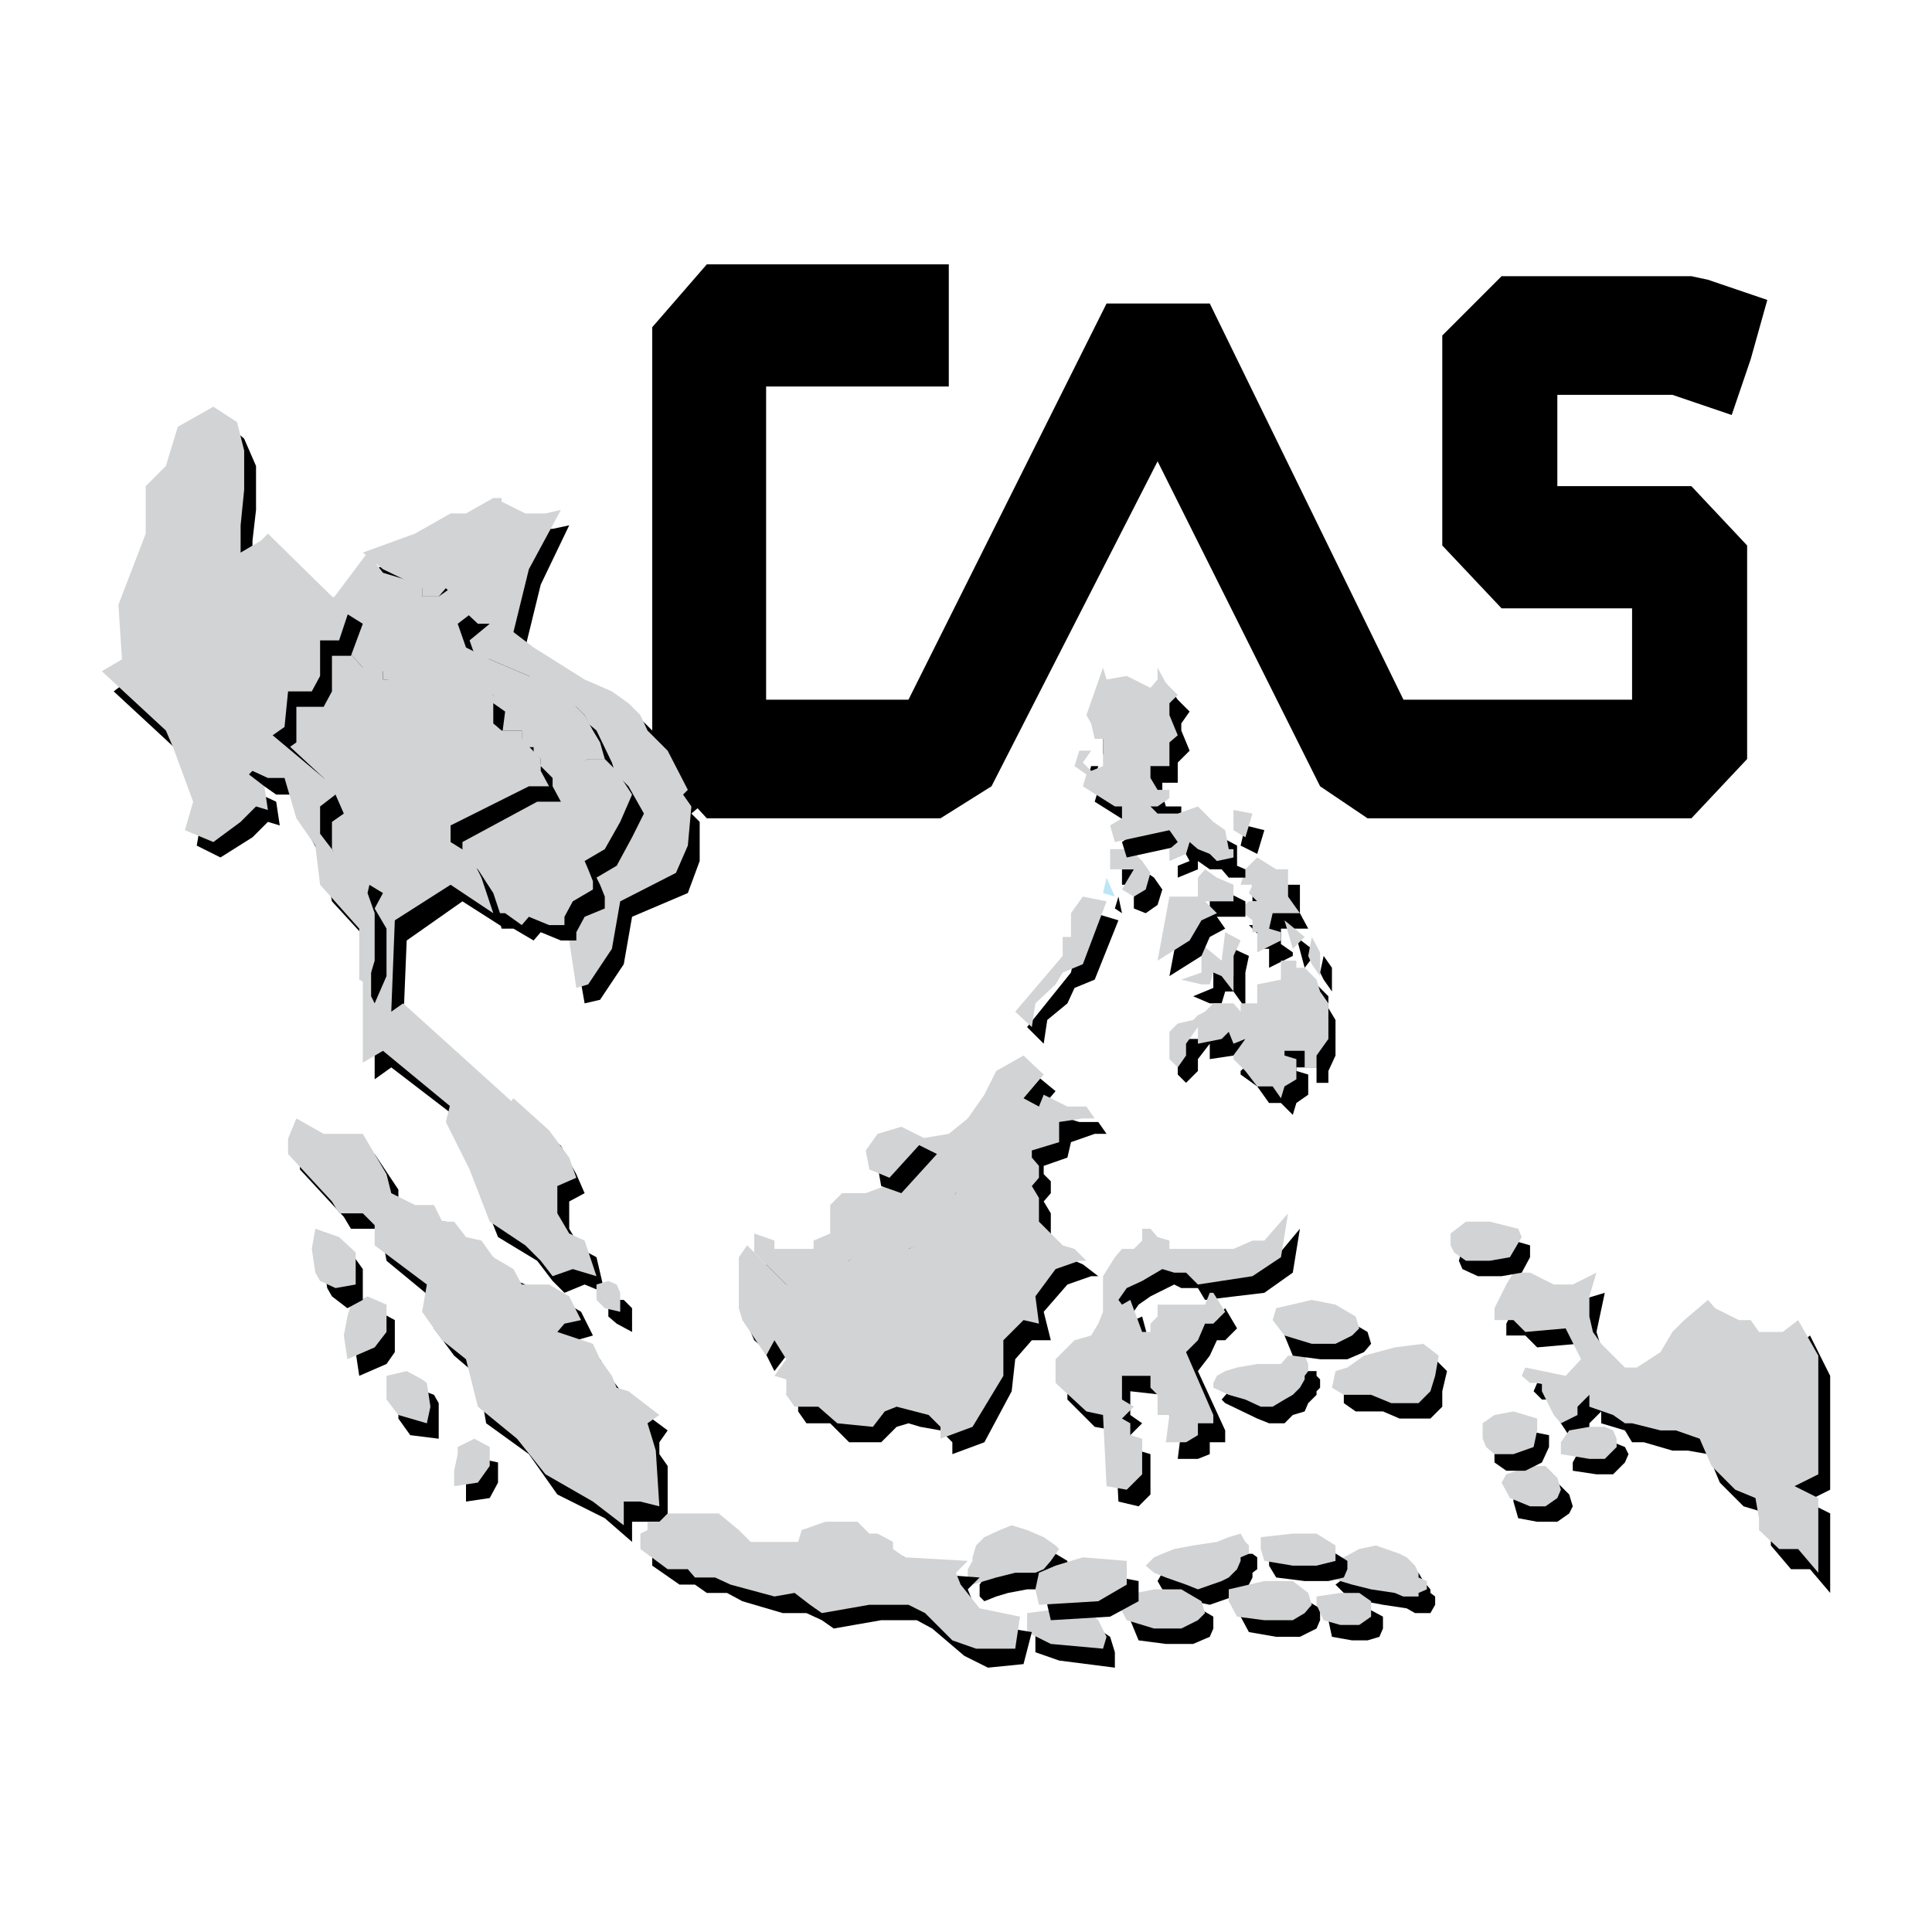 <?xml version="1.0" encoding="utf-8"?>
<!-- Generator: Adobe Illustrator 13.0.0, SVG Export Plug-In . SVG Version: 6.00 Build 14948)  -->
<!DOCTYPE svg PUBLIC "-//W3C//DTD SVG 1.0//EN" "http://www.w3.org/TR/2001/REC-SVG-20010904/DTD/svg10.dtd">
<svg version="1.0" id="Layer_1" xmlns="http://www.w3.org/2000/svg" xmlns:xlink="http://www.w3.org/1999/xlink" x="0px" y="0px"
	 width="192.756px" height="192.756px" viewBox="0 0 192.756 192.756" enable-background="new 0 0 192.756 192.756"
	 xml:space="preserve">
<g>
	<polygon fill-rule="evenodd" clip-rule="evenodd" fill="#FFFFFF" points="0,0 192.756,0 192.756,192.756 0,192.756 0,0 	"/>
	<polygon fill-rule="evenodd" clip-rule="evenodd" points="170.406,27.912 168.75,27.557 149.813,27.557 143.896,33.475 
		143.896,54.422 149.813,60.695 162.832,60.695 162.832,69.808 140.024,69.808 120.699,30.279 110.402,30.279 90.638,69.808 
		76.436,69.808 76.436,38.563 94.662,38.563 94.662,26.374 70.519,26.374 65.074,32.646 65.074,75.726 70.519,81.643 93.833,81.643 
		98.922,78.448 115.494,46.025 131.706,78.448 136.439,81.643 168.75,81.643 174.312,75.726 174.312,54.422 168.75,48.505 
		155.376,48.505 155.376,39.392 166.855,39.392 172.773,41.404 174.667,35.841 176.324,29.924 170.406,27.912 	"/>
	<polygon fill-rule="evenodd" clip-rule="evenodd" points="111.586,89.454 111.941,91.111 111.231,90.638 111.586,89.454 	"/>
	<polygon fill-rule="evenodd" clip-rule="evenodd" fill="#BDE6F5" points="110.402,87.561 111.231,89.454 110.048,89.099 
		110.402,87.561 	"/>
	<polygon fill-rule="evenodd" clip-rule="evenodd" points="123.066,94.662 124.604,95.372 124.25,97.029 124.25,100.58 
		123.066,98.922 122.237,98.922 121.883,100.105 120.699,100.105 119.042,99.396 121.054,98.566 121.054,95.845 123.066,97.385 
		123.066,94.662 	"/>
	<polygon fill-rule="evenodd" clip-rule="evenodd" fill="#D1D3D4" points="122.237,93.005 123.776,93.833 123.066,95.372 
		123.066,98.922 121.883,97.385 121.054,97.029 120.699,98.213 119.871,98.213 117.858,97.738 119.871,97.029 119.871,94.188 
		121.883,95.845 122.237,93.005 	"/>
	<polygon fill-rule="evenodd" clip-rule="evenodd" points="109.219,91.111 111.586,91.821 109.219,97.738 107.207,98.566 
		106.497,100.105 104.485,101.764 104.13,104.131 102.473,102.473 106.852,97.029 107.207,95.372 107.681,95.372 108.035,92.65 
		109.219,91.111 	"/>
	<polygon fill-rule="evenodd" clip-rule="evenodd" fill="#D1D3D4" points="108.035,89.454 110.402,89.928 108.035,96.2 
		106.023,97.029 105.313,98.213 103.302,100.105 102.946,102.473 101.289,100.934 106.023,95.372 106.023,93.479 106.852,93.479 
		106.852,91.111 108.035,89.454 	"/>
	<polygon fill-rule="evenodd" clip-rule="evenodd" points="113.953,86.732 111.941,86.732 111.941,88.271 114.308,88.271 
		113.125,89.454 113.125,90.638 114.308,91.111 115.491,90.283 115.965,88.744 115.137,87.561 113.953,86.732 	"/>
	<polygon fill-rule="evenodd" clip-rule="evenodd" fill="#D1D3D4" points="112.77,84.72 110.758,84.72 110.758,86.732 
		113.125,86.732 112.415,87.916 111.941,88.744 113.125,89.454 114.308,88.744 114.781,87.087 113.953,85.904 112.77,84.72 	"/>
	<polygon fill-rule="evenodd" clip-rule="evenodd" points="124.25,82.354 126.144,82.827 125.434,85.194 123.776,84.365 
		124.25,82.354 	"/>
	<polygon fill-rule="evenodd" clip-rule="evenodd" fill="#D1D3D4" points="123.066,80.814 124.959,81.169 124.25,83.537 
		123.066,82.827 123.066,80.814 	"/>
	<polygon fill-rule="evenodd" clip-rule="evenodd" points="126.144,87.087 128.155,88.271 129.693,88.271 129.693,91.111 
		130.522,92.65 127.8,92.65 127.8,94.188 128.983,95.017 128.983,95.372 126.616,96.555 126.616,94.662 126.144,94.662 
		125.788,93.479 124.604,92.295 124.959,92.295 125.788,91.466 126.616,91.466 125.788,91.111 125.788,89.928 124.959,89.928 
		124.959,88.271 126.144,87.087 	"/>
	<polygon fill-rule="evenodd" clip-rule="evenodd" fill="#D1D3D4" points="125.434,85.549 127.327,86.732 128.511,86.732 
		128.511,89.454 129.693,91.111 126.972,91.111 126.616,92.65 127.8,93.005 127.8,93.833 125.434,95.017 125.434,93.005 
		124.959,93.005 124.959,91.821 123.421,90.638 123.776,90.638 124.604,89.928 125.434,89.928 124.604,89.099 124.959,88.271 
		123.776,88.271 124.25,86.732 125.434,85.549 	"/>
	<polygon fill-rule="evenodd" clip-rule="evenodd" points="121.409,88.271 122.593,89.099 124.25,89.928 124.25,91.466 
		121.409,91.466 122.237,92.65 120.699,93.479 119.871,95.372 116.675,97.385 117.858,91.111 120.699,91.111 120.699,89.099 
		121.409,88.271 	"/>
	<polygon fill-rule="evenodd" clip-rule="evenodd" fill="#D1D3D4" points="120.226,86.732 121.409,87.561 123.066,88.271 
		123.066,89.928 120.226,89.928 121.409,91.111 119.871,91.821 118.688,93.833 115.491,95.845 116.675,89.454 119.516,89.454 
		119.516,87.561 120.226,86.732 	"/>
	<polygon fill-rule="evenodd" clip-rule="evenodd" points="111.586,69.335 113.125,68.979 115.491,70.164 116.32,69.335 
		116.32,68.151 117.504,69.808 118.688,70.992 117.858,72.175 117.858,72.885 118.688,74.897 117.504,76.081 117.504,78.093 
		115.965,78.093 115.965,79.276 116.32,80.459 117.858,80.459 117.858,81.169 116.675,81.999 115.965,81.999 116.675,82.827 
		118.688,83.182 120.699,81.999 121.883,83.537 123.421,84.365 123.421,86.377 124.25,86.732 124.25,87.561 122.593,87.561 
		121.883,86.732 120.699,86.732 119.516,85.904 119.516,86.732 117.504,87.561 117.504,86.377 118.688,85.904 117.858,84.365 
		112.415,85.549 111.941,84.01 113.125,83.182 113.125,81.999 112.415,81.999 109.219,79.986 109.574,78.802 108.391,78.093 
		108.864,76.436 109.574,76.436 109.219,77.619 110.048,78.448 111.231,78.093 111.231,75.726 110.048,75.252 110.048,73.713 
		109.574,72.885 111.231,68.151 111.586,69.335 	"/>
	<polygon fill-rule="evenodd" clip-rule="evenodd" fill="#D1D3D4" points="110.402,67.796 112.415,67.441 114.781,68.625 
		115.491,67.796 115.491,66.613 116.32,68.151 117.504,69.335 116.675,70.164 116.675,71.347 117.504,73.358 116.675,74.068 
		116.675,76.436 114.781,76.436 114.781,77.619 115.491,78.802 116.675,78.802 116.675,79.631 115.491,80.459 114.781,80.459 
		115.491,81.169 117.504,81.169 119.516,80.459 121.054,81.999 122.237,82.827 122.593,84.72 123.066,84.72 123.066,85.549 
		121.409,85.904 120.699,85.194 119.516,84.72 118.688,84.01 118.332,85.194 116.675,85.904 116.675,84.72 117.504,84.01 
		116.675,82.827 111.231,84.01 110.758,82.354 111.941,81.643 111.941,80.459 111.231,80.459 108.035,78.448 108.391,77.264 
		107.207,76.436 107.681,74.897 108.864,74.897 108.035,76.081 108.864,76.909 110.048,76.436 110.048,73.713 109.219,73.713 
		108.864,72.175 108.391,71.347 110.048,66.613 110.402,67.796 	"/>
	<polygon fill-rule="evenodd" clip-rule="evenodd" points="129.339,93.479 131.351,95.017 130.167,96.555 129.339,93.479 	"/>
	<polygon fill-rule="evenodd" clip-rule="evenodd" fill="#D1D3D4" points="128.155,91.821 130.167,93.479 128.983,94.662 
		128.155,91.821 	"/>
	<polygon fill-rule="evenodd" clip-rule="evenodd" points="132.061,95.372 132.889,96.555 132.889,98.922 132.061,97.738 
		131.706,97.029 132.061,95.372 	"/>
	<polygon fill-rule="evenodd" clip-rule="evenodd" fill="#D1D3D4" points="130.877,93.479 131.706,95.017 131.706,97.385 
		130.877,96.2 130.522,95.372 130.877,93.479 	"/>
	<polygon fill-rule="evenodd" clip-rule="evenodd" points="128.983,97.385 130.522,97.385 130.522,98.213 131.351,98.213 
		132.534,99.396 132.534,100.58 133.244,101.764 133.244,105.312 132.534,106.852 132.534,108.035 131.351,108.035 131.351,106.496 
		129.339,106.496 129.339,106.852 130.522,107.207 130.522,109.219 129.339,110.047 128.983,111.23 127.8,110.047 126.616,110.047 
		125.434,108.391 123.776,107.207 123.776,106.852 125.434,105.312 123.776,105.668 123.421,104.84 123.066,105.312 
		120.699,105.668 120.699,104.131 119.516,105.668 119.516,106.852 118.332,108.035 117.504,107.207 117.504,104.484 
		118.688,103.656 119.871,103.656 121.054,102.473 122.237,101.764 123.776,101.764 124.604,102.473 124.959,101.764 
		126.616,102.117 126.616,100.105 128.983,99.396 128.983,97.385 	"/>
	<polygon fill-rule="evenodd" clip-rule="evenodd" fill="#D1D3D4" points="127.8,95.845 129.339,95.845 129.339,96.555 
		130.167,96.555 131.351,97.738 131.706,98.922 132.534,100.105 132.534,103.656 131.351,105.312 131.351,106.496 130.167,106.496 
		130.167,104.84 128.155,104.84 128.155,105.312 129.339,105.668 129.339,107.68 128.155,108.391 127.8,109.574 126.972,108.391 
		125.434,108.391 124.25,106.852 123.066,105.668 123.066,105.312 124.25,103.656 123.066,104.131 122.593,102.947 121.883,103.656 
		119.516,104.131 119.516,102.473 118.332,104.131 118.332,105.312 117.504,106.496 116.675,105.668 116.675,102.947 
		117.504,102.117 119.042,101.764 119.516,101.289 120.226,100.934 121.054,100.105 123.066,100.105 123.776,100.934 
		123.776,100.105 125.434,100.105 125.434,98.213 127.8,97.738 127.8,95.845 	"/>
	<polygon fill-rule="evenodd" clip-rule="evenodd" points="56.79,52.411 55.133,52.766 53.239,52.766 51.227,52.056 51.227,51.227 
		50.044,51.227 47.677,52.766 45.665,52.766 42.114,54.778 37.38,56.79 39.392,58.328 43.298,60.34 43.298,61.05 44.955,61.523 
		45.665,60.34 47.677,62.234 48.032,62.234 46.493,63.891 47.677,66.613 50.044,67.441 53.595,68.979 55.961,71.347 58.683,72.175 
		59.512,72.885 61.05,76.081 61.524,77.264 62.708,78.802 63.417,80.459 64.246,81.169 63.062,83.537 61.524,86.377 59.512,87.561 
		59.867,88.744 60.34,89.099 60.34,90.638 58.328,91.466 57.5,93.479 57.5,94.188 58.683,93.833 57.5,95.372 58.328,100.105 
		59.867,99.75 62.234,96.2 63.062,91.466 68.625,89.099 69.808,85.904 69.808,81.999 68.98,81.169 69.808,80.459 67.441,76.436 
		65.429,74.542 65.074,72.885 63.891,71.702 62.234,70.992 59.512,69.335 56.316,67.796 53.949,66.257 52.411,64.601 53.949,58.328 
		56.79,52.411 	"/>
	<polygon fill-rule="evenodd" clip-rule="evenodd" fill="#D1D3D4" points="55.961,50.872 54.423,51.227 52.411,51.227 
		50.044,50.043 50.044,49.688 49.215,49.688 46.493,51.227 44.955,51.227 41.404,53.239 36.197,55.133 38.209,56.79 42.114,58.683 
		42.114,59.512 43.771,59.512 44.481,58.683 46.493,60.695 47.322,60.695 45.665,62.234 46.493,65.074 48.86,65.784 52.766,67.441 
		54.778,69.808 57.5,70.518 58.328,71.347 59.867,74.542 60.34,75.726 62.708,78.802 63.062,79.631 61.879,81.999 60.34,84.72 
		58.328,85.904 58.683,87.087 59.157,87.561 59.157,88.744 57.5,89.928 56.79,91.466 56.79,92.65 57.5,92.295 56.79,93.833 
		57.5,98.566 58.683,98.213 61.05,94.662 61.879,89.928 67.441,87.087 68.625,84.365 68.98,80.459 68.151,79.276 68.625,78.802 
		66.613,74.897 64.601,72.885 63.891,71.347 62.708,70.164 61.05,68.979 58.328,67.796 55.133,65.784 53.239,64.601 51.227,63.062 
		52.766,56.79 55.961,50.872 	"/>
	<polygon fill-rule="evenodd" clip-rule="evenodd" points="37.854,56.79 39.392,58.683 43.298,60.34 43.298,61.05 44.955,61.05 
		45.665,60.34 47.677,62.234 48.86,62.234 46.849,63.891 47.677,66.257 50.044,67.441 53.949,68.979 55.961,70.992 58.683,72.175 
		59.512,72.885 61.05,76.081 61.524,77.619 59.867,77.619 57.5,78.448 57.5,79.986 55.961,79.986 55.133,78.448 55.133,77.264 
		53.239,75.726 53.239,74.542 51.227,74.542 50.044,73.713 50.044,70.992 49.215,70.164 39.392,69.335 39.392,68.625 37.38,68.151 
		35.013,65.429 35.841,62.234 34.303,61.523 37.854,56.79 	"/>
	<polygon fill-rule="evenodd" clip-rule="evenodd" fill="#D1D3D4" points="36.67,55.133 38.209,57.145 42.114,58.328 42.114,59.512 
		43.771,59.512 44.955,58.683 46.493,60.34 47.677,60.695 45.665,62.234 46.493,64.601 48.86,65.784 52.766,67.441 55.133,69.335 
		57.5,70.518 58.328,71.347 59.157,72.885 59.867,74.068 60.34,75.726 58.683,75.726 56.79,76.909 56.79,78.448 54.778,78.448 
		53.949,76.909 53.949,75.726 52.056,74.068 52.056,72.885 50.044,72.885 48.86,72.175 49.215,69.335 48.032,68.625 38.209,67.796 
		38.209,66.968 36.197,66.613 33.83,63.891 34.658,60.34 33.12,59.867 36.67,55.133 	"/>
	<polygon fill-rule="evenodd" clip-rule="evenodd" points="61.524,77.264 59.867,77.264 57.5,78.448 57.5,79.631 53.595,79.631 
		45.665,84.01 45.665,85.549 47.677,86.732 49.215,89.099 50.044,92.65 51.227,92.65 53.239,93.833 53.949,93.005 55.961,93.833 
		57.5,93.833 57.5,93.005 58.328,91.466 60.34,90.638 60.34,89.454 59.867,88.271 59.512,87.561 61.524,86.377 63.062,83.537 
		64.246,81.169 62.708,78.448 61.524,77.264 	"/>
	<polygon fill-rule="evenodd" clip-rule="evenodd" fill="#D1D3D4" points="60.34,75.726 58.683,75.726 56.316,76.909 56.316,78.093 
		52.411,78.093 44.955,81.999 44.955,84.01 46.493,85.194 48.032,87.561 49.215,91.111 50.398,91.111 52.056,92.295 52.766,91.466 
		54.778,92.295 56.316,92.295 56.316,91.466 57.145,89.928 59.157,88.744 59.157,87.916 58.683,86.732 58.328,85.904 60.34,84.72 
		61.879,81.999 63.062,79.276 61.524,76.909 60.34,75.726 	"/>
	<polygon fill-rule="evenodd" clip-rule="evenodd" points="35.013,65.429 37.38,68.151 39.037,68.151 39.392,69.335 49.215,70.164 
		50.398,70.992 50.044,73.713 51.227,74.542 53.239,74.542 53.239,75.726 55.133,77.619 55.133,78.448 55.961,79.986 53.595,79.986 
		46.138,84.01 46.138,85.549 47.677,86.732 49.215,89.099 50.398,92.65 46.138,89.928 40.576,93.833 40.221,102.473 41.404,101.764 
		52.411,111.941 50.872,113.598 47.677,111.23 46.849,111.941 46.138,111.941 39.037,106.496 37.38,107.68 37.38,99.396 
		38.563,97.385 38.209,92.65 37.38,90.638 37.854,89.099 34.303,86.732 33.12,84.72 33.12,81.999 34.303,81.169 33.475,79.631 
		28.386,74.897 29.569,73.713 29.569,70.164 31.936,70.164 32.646,68.625 33.12,65.429 35.013,65.429 	"/>
	<polygon fill-rule="evenodd" clip-rule="evenodd" fill="#D1D3D4" points="33.83,63.891 36.197,66.613 38.209,66.613 38.209,67.796 
		48.032,68.151 49.215,69.335 49.215,72.175 50.044,72.885 52.056,72.885 52.056,73.713 53.949,75.726 53.949,76.909 54.778,78.448 
		52.766,78.448 44.955,82.354 44.955,84.01 46.849,85.194 48.032,87.561 49.215,91.111 44.955,88.271 39.392,91.821 39.037,100.934 
		40.221,100.105 51.227,110.047 49.688,111.941 46.849,109.574 46.138,110.402 44.955,110.402 38.209,104.84 36.197,106.023 
		36.197,97.738 37.38,95.845 37.38,91.111 36.197,89.099 36.67,87.561 33.12,85.194 31.936,83.182 31.936,80.459 33.12,79.276 
		32.291,77.619 27.202,72.885 28.386,72.175 28.386,68.625 30.752,68.625 31.936,66.968 31.936,63.891 33.83,63.891 	"/>
	<polygon fill-rule="evenodd" clip-rule="evenodd" points="18.917,44.126 22.468,42.114 24.361,43.771 25.545,46.493 25.545,50.872 
		25.19,53.949 25.19,56.79 27.202,55.606 27.557,54.778 34.303,61.05 36.197,62.234 35.013,65.429 33.12,65.429 33.12,68.979 
		32.291,70.518 29.569,70.518 29.569,74.068 28.386,74.897 33.475,79.276 34.303,81.169 33.12,81.999 33.12,84.72 34.303,86.732 
		38.209,89.099 37.38,90.638 38.563,92.65 38.563,97.385 37.38,100.105 37.025,99.396 37.025,94.188 33.12,89.928 32.291,85.904 
		30.752,83.182 29.569,79.276 27.557,79.276 26.374,78.448 26.019,79.276 27.557,79.986 27.912,82.354 26.729,81.999 25.19,83.537 
		21.995,85.549 19.628,84.365 20.101,81.643 18.089,76.081 17.734,74.897 11.343,68.979 13.355,67.441 13,62.234 15.722,54.778 
		15.722,50.043 17.734,48.032 18.917,44.126 	"/>
	<polygon fill-rule="evenodd" clip-rule="evenodd" fill="#D1D3D4" points="17.734,42.587 21.285,40.576 23.651,42.114 
		24.361,44.954 24.361,48.86 24.006,52.411 24.006,55.133 26.019,53.949 26.729,53.239 33.12,59.512 35.013,60.34 33.83,63.891 
		31.936,63.891 31.936,67.441 31.107,68.979 28.741,68.979 28.386,72.53 27.202,73.358 32.291,77.619 33.475,79.276 31.936,80.459 
		31.936,83.182 33.475,85.194 37.025,87.561 36.67,89.099 37.38,91.111 37.38,95.845 36.67,98.213 35.841,97.738 35.841,92.65 
		31.936,88.271 31.463,84.365 29.569,81.643 28.386,77.619 26.729,77.619 25.19,76.909 24.835,77.264 26.374,78.448 26.729,80.814 
		25.545,80.459 24.006,81.999 21.285,84.01 18.444,82.827 19.272,79.986 17.261,74.542 16.55,72.885 10.16,66.968 12.171,65.784 
		11.816,60.34 14.539,53.239 14.539,48.505 16.55,46.493 17.734,42.587 	"/>
	<polygon fill-rule="evenodd" clip-rule="evenodd" points="45.665,111.586 45.665,113.598 47.677,118.332 49.688,123.422 
		53.595,125.787 55.133,127.801 56.316,128.984 58.328,128.156 60.34,128.984 59.512,125.434 57.973,124.604 56.79,122.592 
		56.79,119.871 58.328,119.043 57.5,117.148 55.961,114.309 52.056,111.23 50.872,113.125 47.677,110.758 46.849,111.586 
		45.665,111.586 	"/>
	<polygon fill-rule="evenodd" clip-rule="evenodd" fill="#D1D3D4" points="44.955,110.047 44.481,111.941 46.849,116.676 
		48.86,121.883 52.411,124.25 53.949,125.787 55.133,127.326 57.145,126.617 59.512,127.326 58.328,123.775 56.79,123.066 
		55.606,121.055 55.606,118.332 57.5,117.504 56.79,115.492 54.778,112.77 51.227,109.574 49.688,111.586 46.493,109.219 
		45.665,110.047 44.955,110.047 	"/>
	<polygon fill-rule="evenodd" clip-rule="evenodd" points="49.688,145.908 48.032,145.553 46.849,145.908 46.493,146.736 
		46.493,149.812 48.86,149.459 49.688,147.92 49.688,145.908 	"/>
	<polygon fill-rule="evenodd" clip-rule="evenodd" fill="#D1D3D4" points="48.86,144.369 47.322,143.541 45.665,144.369 
		45.665,145.08 45.31,146.736 45.31,148.273 47.677,147.92 48.86,146.262 48.86,144.369 	"/>
	<polygon fill-rule="evenodd" clip-rule="evenodd" points="39.747,139.162 41.404,138.451 43.298,139.162 43.771,139.99 
		43.771,143.541 40.931,143.186 39.747,141.529 39.747,139.162 	"/>
	<polygon fill-rule="evenodd" clip-rule="evenodd" fill="#D1D3D4" points="38.563,137.268 40.576,136.795 42.114,137.623 
		42.587,137.979 42.943,140.346 42.587,142.002 39.747,141.174 38.563,139.635 38.563,137.268 	"/>
	<polygon fill-rule="evenodd" clip-rule="evenodd" points="39.392,131.705 37.854,130.877 36.197,131.705 35.841,132.889 
		35.487,134.9 35.841,137.268 38.563,136.084 39.392,134.9 39.392,131.705 	"/>
	<polygon fill-rule="evenodd" clip-rule="evenodd" fill="#D1D3D4" points="38.563,130.166 36.67,129.338 35.013,130.166 
		34.658,131.35 34.303,133.244 34.658,135.611 37.38,134.428 38.563,132.889 38.563,130.166 	"/>
	<polygon fill-rule="evenodd" clip-rule="evenodd" points="36.197,129.693 34.658,130.521 33.12,129.338 32.646,128.51 
		32.291,126.143 32.291,124.25 35.013,124.959 36.197,126.617 36.197,129.693 	"/>
	<polygon fill-rule="evenodd" clip-rule="evenodd" fill="#D1D3D4" points="35.487,128.156 33.475,128.51 31.936,127.801 
		31.463,126.971 31.107,124.604 31.463,122.592 33.83,123.422 35.487,124.959 35.487,128.156 	"/>
	<polygon fill-rule="evenodd" clip-rule="evenodd" points="30.279,113.125 33.475,115.137 35.487,114.781 37.38,115.137 
		39.747,118.688 39.747,120.699 42.114,121.883 44.481,121.883 45.31,123.422 46.493,123.775 47.677,124.959 49.215,125.434 
		50.398,127.326 52.411,128.156 53.239,129.693 55.961,129.693 57.973,130.877 59.157,133.244 57.5,133.717 56.79,134.428 
		59.867,135.611 61.05,137.623 62.234,139.162 62.234,139.99 63.417,140.346 66.613,142.713 65.784,143.896 65.784,145.08 
		66.613,146.262 66.613,151.826 63.062,151.826 63.062,153.838 60.34,151.471 55.606,149.104 52.766,145.08 48.505,142.002 
		47.677,137.268 45.31,135.256 43.298,132.533 43.298,129.693 38.563,125.787 38.209,123.775 37.38,122.592 35.013,122.592 
		34.303,121.408 29.924,116.676 29.924,115.137 30.279,113.125 	"/>
	<polygon fill-rule="evenodd" clip-rule="evenodd" fill="#D1D3D4" points="29.569,111.586 32.291,113.125 36.197,113.125 
		38.563,117.148 39.037,119.043 41.404,120.227 43.298,120.227 44.126,121.883 45.31,121.883 46.493,123.422 48.032,123.775 
		49.215,125.434 51.227,126.617 52.056,128.156 54.778,128.156 56.79,129.338 57.973,131.705 56.316,132.061 55.606,132.889 
		59.157,134.072 59.867,135.611 61.05,137.268 61.524,138.451 62.708,138.807 65.784,141.174 64.601,142.002 65.074,143.541 
		65.429,144.725 65.784,150.287 63.891,149.812 62.234,149.812 62.234,152.18 59.157,149.812 54.423,147.092 51.583,143.541 
		47.677,140.346 46.493,135.611 44.126,133.717 42.114,130.877 42.587,128.156 37.38,124.25 37.38,122.238 36.197,121.055 
		33.83,121.055 33.12,119.871 28.741,115.137 28.741,113.598 29.569,111.586 	"/>
	<polygon fill-rule="evenodd" clip-rule="evenodd" points="182.597,137.268 182.597,148.629 180.229,149.812 182.597,150.996 
		182.597,158.926 180.585,156.559 178.69,156.559 176.679,154.191 176.679,153.008 176.324,150.996 173.957,150.287 171.59,147.92 
		170.406,145.08 168.395,144.725 166.855,144.725 164.016,143.896 162.832,143.896 162.122,142.713 159.755,142.002 
		159.755,140.818 158.571,142.002 158.571,142.713 156.915,143.896 156.204,142.713 155.73,142.002 155.021,140.818 
		155.021,139.635 153.837,139.635 153.009,138.807 153.364,137.979 157.388,138.807 158.571,137.268 157.388,134.072 
		153.364,134.428 152.181,133.244 150.287,133.244 150.287,132.061 151.471,129.693 152.181,128.984 153.837,128.984 
		156.204,129.693 157.743,129.693 160.11,128.984 159.281,132.889 159.755,134.428 160.938,135.611 162.832,137.979 
		164.489,137.979 166.855,136.439 167.566,134.428 169.223,133.717 171.59,131.35 171.945,132.533 173.128,132.533 174.667,133.717 
		175.851,133.244 176.679,134.428 179.046,134.428 180.585,133.244 182.597,137.268 	"/>
	<polygon fill-rule="evenodd" clip-rule="evenodd" fill="#D1D3D4" points="181.413,135.256 181.413,147.092 179.046,148.273 
		181.413,149.459 181.413,156.914 179.4,154.547 177.508,154.547 175.495,152.654 175.495,151.471 175.141,149.459 173.128,148.629 
		170.762,146.262 169.578,143.541 167.211,142.713 165.672,142.713 162.832,142.002 162.122,142.002 160.938,141.174 
		158.571,140.346 158.571,139.162 157.388,140.346 157.388,141.174 155.73,142.002 155.021,141.174 153.837,138.807 
		153.837,137.979 152.654,137.979 151.825,137.268 152.181,136.439 156.204,137.268 157.743,135.611 156.204,132.533 
		152.181,132.889 150.997,131.705 149.104,131.705 149.104,130.521 150.287,128.156 150.997,126.971 152.654,126.971 
		155.021,128.156 156.915,128.156 159.281,126.971 158.571,129.338 158.571,131.35 158.927,132.889 159.755,134.072 
		162.122,136.439 163.305,136.439 165.672,134.9 166.855,132.889 168.039,131.705 170.406,129.693 171.116,130.521 173.483,131.705 
		174.667,131.705 175.495,132.889 177.862,132.889 179.4,131.705 181.413,135.256 	"/>
	<polygon fill-rule="evenodd" clip-rule="evenodd" points="150.997,148.629 153.364,147.92 155.376,147.92 156.56,149.104 
		156.915,150.287 156.56,150.996 155.376,151.826 153.364,151.826 151.471,151.471 150.997,149.812 150.997,148.629 	"/>
	<polygon fill-rule="evenodd" clip-rule="evenodd" fill="#D1D3D4" points="150.287,147.092 152.654,146.262 154.192,146.262 
		155.376,147.445 155.73,148.629 155.376,149.459 154.192,150.287 152.654,150.287 150.643,149.459 149.813,147.92 150.287,147.092 
			"/>
	<polygon fill-rule="evenodd" clip-rule="evenodd" points="156.915,146.736 159.281,147.092 160.938,147.092 162.122,145.908 
		162.477,145.08 162.122,144.369 160.938,143.896 159.281,143.896 157.743,144.369 156.915,145.908 156.915,146.736 	"/>
	<polygon fill-rule="evenodd" clip-rule="evenodd" fill="#D1D3D4" points="155.73,145.08 158.571,145.553 160.11,145.553 
		161.293,144.369 161.293,143.541 160.938,142.713 160.11,142.357 158.571,142.357 156.56,142.713 155.73,143.896 155.73,145.08 	
		"/>
	<polygon fill-rule="evenodd" clip-rule="evenodd" points="154.547,143.186 152.181,142.713 150.287,142.713 149.104,143.541 
		149.104,145.908 150.287,146.736 152.181,146.736 153.837,145.908 154.547,144.369 154.547,143.186 	"/>
	<polygon fill-rule="evenodd" clip-rule="evenodd" fill="#D1D3D4" points="153.364,141.529 150.997,140.818 149.104,141.174 
		147.92,142.002 147.92,143.541 148.274,144.369 149.104,145.08 150.997,145.08 153.009,144.369 153.364,142.713 153.364,141.529 	
		"/>
	<polygon fill-rule="evenodd" clip-rule="evenodd" points="129.693,136.795 128.983,137.623 126.616,137.623 124.604,137.979 
		123.421,138.451 122.593,138.807 121.883,139.635 122.237,139.99 125.434,141.529 126.616,142.002 128.155,142.002 
		128.983,141.174 130.167,140.818 130.522,139.99 131.351,139.162 131.351,138.807 131.706,138.451 131.706,137.623 
		131.351,137.268 131.351,136.795 129.693,136.795 	"/>
	<polygon fill-rule="evenodd" clip-rule="evenodd" fill="#D1D3D4" points="128.511,135.256 127.8,136.084 125.434,136.084 
		123.421,136.439 122.237,136.795 121.409,137.268 121.054,137.979 121.054,138.451 122.593,139.162 124.25,139.635 
		125.788,140.346 126.972,140.346 128.155,139.635 128.983,139.162 129.693,138.451 130.167,137.623 130.167,137.268 
		130.522,136.795 130.522,136.084 130.167,135.256 128.511,135.256 	"/>
	<polygon fill-rule="evenodd" clip-rule="evenodd" points="123.421,155.02 122.593,155.73 120.226,155.73 118.332,156.205 
		115.965,156.914 115.491,157.742 115.965,158.57 117.504,158.926 119.042,159.754 120.699,160.109 123.066,159.281 
		123.776,158.926 124.604,158.098 124.959,157.387 124.959,156.914 125.434,156.559 125.434,155.375 124.959,155.02 123.421,155.02 
			"/>
	<polygon fill-rule="evenodd" clip-rule="evenodd" fill="#D1D3D4" points="122.593,153.363 121.409,153.838 119.042,154.191 
		117.148,154.547 115.965,155.02 115.137,155.375 114.308,156.205 115.137,156.914 116.32,157.387 118.332,158.098 119.516,158.57 
		121.883,157.742 122.593,157.387 123.421,156.559 123.776,155.73 123.776,155.375 124.604,155.02 124.604,154.191 124.25,153.838 
		123.776,153.008 122.593,153.363 	"/>
	<polygon fill-rule="evenodd" clip-rule="evenodd" points="128.155,132.533 131.706,131.705 134.428,131.705 136.439,132.889 
		136.795,134.072 136.085,134.9 134.428,135.611 131.706,135.611 128.983,135.256 128.155,133.244 128.155,132.533 	"/>
	<polygon fill-rule="evenodd" clip-rule="evenodd" fill="#D1D3D4" points="127.327,130.521 130.877,129.693 133.244,130.166 
		135.256,131.35 135.611,132.533 134.901,133.244 133.244,134.072 130.877,134.072 128.155,133.244 126.972,131.705 
		127.327,130.521 	"/>
	<polygon fill-rule="evenodd" clip-rule="evenodd" points="112.77,160.938 116.32,160.109 119.042,160.109 121.054,161.293 
		121.054,162.477 120.699,163.305 119.042,164.016 116.32,164.016 113.598,163.66 112.77,161.648 112.77,160.938 	"/>
	<polygon fill-rule="evenodd" clip-rule="evenodd" fill="#D1D3D4" points="111.586,159.281 115.137,158.57 117.858,158.57 
		119.871,159.754 120.226,160.938 119.516,161.648 117.858,162.477 115.137,162.477 112.415,161.648 111.586,160.109 
		111.586,159.281 	"/>
	<polygon fill-rule="evenodd" clip-rule="evenodd" points="141.174,160.938 140.346,160.465 137.979,160.109 136.085,159.754 
		134.901,159.281 134.073,158.926 133.244,158.098 133.718,157.742 135.256,156.914 136.795,156.559 137.979,155.73 
		139.636,156.205 140.818,156.559 141.529,156.914 142.002,157.742 142.712,158.57 142.712,158.926 143.186,159.281 
		143.186,160.109 142.712,160.938 141.174,160.938 	"/>
	<polygon fill-rule="evenodd" clip-rule="evenodd" fill="#D1D3D4" points="139.99,159.281 139.161,158.926 136.795,158.57 
		134.901,158.098 133.718,157.742 132.889,157.387 132.061,156.559 132.534,155.73 134.073,155.375 135.611,154.547 
		137.269,154.191 139.636,155.02 140.346,155.375 141.174,156.205 141.529,156.914 141.529,157.387 142.357,157.742 142.357,158.57 
		141.529,158.926 141.529,159.281 139.99,159.281 	"/>
	<polygon fill-rule="evenodd" clip-rule="evenodd" points="99.396,159.281 100.58,158.926 102.473,158.57 104.13,158.57 
		105.313,158.098 106.023,157.387 106.497,156.559 106.497,155.73 105.313,155.02 103.657,154.547 102.118,153.838 99.751,154.547 
		98.567,155.73 97.739,156.914 98.212,157.387 97.739,158.098 97.739,159.281 98.212,159.754 99.396,159.281 	"/>
	<polygon fill-rule="evenodd" clip-rule="evenodd" fill="#D1D3D4" points="98.212,157.742 99.396,157.387 101.289,156.914 
		103.302,156.914 104.13,156.559 104.84,155.73 105.669,154.547 105.313,154.191 104.13,153.363 102.473,152.654 100.935,152.18 
		99.751,152.654 98.212,153.363 97.384,154.191 97.029,155.375 97.029,155.73 96.556,156.559 96.556,157.387 97.029,158.098 
		98.212,157.742 	"/>
	<polygon fill-rule="evenodd" clip-rule="evenodd" points="152.654,124.25 149.813,123.422 147.446,123.422 145.907,124.604 
		145.553,125.787 145.907,126.617 147.446,127.326 149.813,127.326 151.825,126.971 152.654,125.434 152.654,124.25 	"/>
	<polygon fill-rule="evenodd" clip-rule="evenodd" fill="#D1D3D4" points="151.471,122.592 148.63,121.883 146.263,121.883 
		144.725,123.066 144.725,124.25 145.079,124.959 146.263,125.787 148.63,125.787 150.643,125.434 151.825,123.422 151.471,122.592 
			"/>
	<polygon fill-rule="evenodd" clip-rule="evenodd" points="103.302,162.477 107.207,162.121 110.048,162.832 110.758,163.305 
		111.231,164.844 111.231,166.383 105.669,165.672 103.302,164.844 103.302,162.477 	"/>
	<polygon fill-rule="evenodd" clip-rule="evenodd" fill="#D1D3D4" points="102.473,160.938 106.023,160.465 108.864,160.938 
		109.574,161.648 110.402,163.305 110.048,164.488 104.84,164.016 102.473,162.832 102.473,160.938 	"/>
	<polygon fill-rule="evenodd" clip-rule="evenodd" points="123.776,160.109 127.327,159.281 129.693,159.281 131.706,160.465 
		131.706,161.648 131.351,162.477 129.693,163.305 127.327,163.305 124.604,162.832 123.776,161.293 123.776,160.109 	"/>
	<polygon fill-rule="evenodd" clip-rule="evenodd" fill="#D1D3D4" points="122.593,158.57 126.144,157.742 128.983,157.742 
		130.522,158.926 130.877,160.109 130.167,160.938 128.983,161.648 126.144,161.648 123.421,161.293 122.593,159.754 
		122.593,158.57 	"/>
	<polygon fill-rule="evenodd" clip-rule="evenodd" points="132.534,160.938 134.901,160.465 136.439,160.465 137.979,161.293 
		137.979,162.477 137.623,163.305 136.439,163.66 134.901,163.66 132.889,163.305 132.534,161.648 132.534,160.938 	"/>
	<polygon fill-rule="evenodd" clip-rule="evenodd" fill="#D1D3D4" points="131.351,159.281 133.718,158.926 135.611,158.926 
		136.795,159.754 136.795,161.293 135.611,162.121 133.718,162.121 132.061,161.648 131.351,160.109 131.351,159.281 	"/>
	<polygon fill-rule="evenodd" clip-rule="evenodd" points="126.616,155.02 130.167,154.547 132.534,154.547 134.428,155.73 
		134.428,156.559 134.073,157.387 132.534,157.742 130.167,157.742 127.327,157.387 126.616,156.205 126.616,155.02 	"/>
	<polygon fill-rule="evenodd" clip-rule="evenodd" fill="#D1D3D4" points="125.788,153.363 128.983,153.008 131.351,153.008 
		133.244,154.191 133.244,155.73 131.351,156.205 128.983,156.205 126.144,155.73 125.788,154.547 125.788,153.363 	"/>
	<polygon fill-rule="evenodd" clip-rule="evenodd" points="113.598,157.742 109.219,156.914 106.023,157.742 104.84,158.57 
		104.485,160.109 104.84,161.648 110.758,161.293 113.598,159.754 113.598,157.742 	"/>
	<polygon fill-rule="evenodd" clip-rule="evenodd" fill="#D1D3D4" points="112.415,155.73 108.035,155.375 105.313,156.205 
		103.657,156.914 103.302,158.57 103.657,160.109 109.574,159.754 112.415,158.098 112.415,155.73 	"/>
	<polygon fill-rule="evenodd" clip-rule="evenodd" points="67.796,152.654 72.885,152.654 75.726,155.375 80.814,155.375 
		81.17,154.191 83.537,153.363 86.732,153.363 87.916,154.547 88.744,154.547 90.283,155.375 90.283,156.205 91.111,156.914 
		97.739,157.387 96.556,158.57 97.029,159.754 98.567,162.121 102.946,162.832 102.118,166.027 98.567,166.383 96.201,165.199 
		93.005,162.477 91.467,161.648 87.916,161.648 83.182,162.477 81.999,161.648 80.46,160.938 78.093,160.938 74.068,159.754 
		72.53,158.926 70.519,158.926 69.335,158.098 67.796,158.098 65.074,156.205 65.074,154.547 65.784,154.547 65.784,153.363 
		66.968,153.363 67.796,152.654 	"/>
	<polygon fill-rule="evenodd" clip-rule="evenodd" fill="#D1D3D4" points="66.613,150.996 71.702,150.996 73.714,152.654 
		74.897,153.838 79.631,153.838 79.986,152.654 82.354,151.826 85.549,151.826 86.732,153.008 87.561,153.008 89.099,153.838 
		89.099,154.547 90.283,155.375 96.556,155.73 95.372,156.914 95.845,158.098 97.739,160.465 101.763,161.293 101.289,164.488 
		97.384,164.488 95.017,163.66 92.295,160.938 90.638,160.109 86.732,160.109 81.999,160.938 80.814,160.109 79.276,158.926 
		77.265,159.281 72.885,158.098 71.347,157.387 69.335,157.387 68.625,156.559 66.613,156.559 63.891,154.547 63.891,153.008 
		64.601,152.654 64.601,151.826 65.784,151.826 66.613,150.996 	"/>
	<polygon fill-rule="evenodd" clip-rule="evenodd" points="129.693,122.592 128.983,126.971 126.144,128.984 120.226,129.693 
		119.516,128.51 117.858,128.51 117.148,128.156 114.781,129.338 113.598,130.166 112.77,131.35 113.125,131.705 113.953,131.35 
		114.781,134.428 115.491,134.428 115.491,133.717 116.675,132.889 116.675,131.705 121.409,131.705 121.883,130.877 
		122.237,130.521 123.421,132.533 122.237,133.717 121.409,133.717 120.699,135.256 119.516,136.795 122.237,142.713 
		122.237,143.896 120.699,143.896 120.699,145.08 119.516,145.553 117.504,145.553 117.858,142.713 116.675,142.713 
		116.675,140.818 115.965,139.99 115.965,139.162 112.77,138.807 112.77,141.174 113.953,142.002 112.77,143.186 113.953,143.896 
		113.598,144.725 114.781,145.08 114.781,149.104 113.598,150.287 111.586,149.812 111.231,142.713 109.219,142.357 
		106.497,139.635 106.497,137.268 108.391,135.256 109.574,134.9 110.758,133.717 111.231,132.533 111.231,128.984 111.941,127.326 
		113.125,126.143 114.308,126.143 114.781,125.787 115.137,124.604 115.965,124.25 116.675,124.959 117.858,125.434 
		117.858,126.143 124.25,126.143 126.144,125.434 127.327,125.434 129.693,122.592 	"/>
	<polygon fill-rule="evenodd" clip-rule="evenodd" fill="#D1D3D4" points="128.511,121.055 127.8,125.434 124.959,127.326 
		119.516,128.156 118.332,126.971 117.148,126.971 115.965,126.617 113.953,127.801 112.415,128.51 111.586,129.693 
		111.941,130.166 112.77,129.693 113.953,132.889 114.781,132.889 114.781,132.061 115.491,131.35 115.491,130.166 120.226,130.166 
		120.699,128.984 121.054,128.984 122.237,130.877 121.054,132.061 120.226,132.061 119.516,133.717 118.332,134.9 121.054,141.174 
		121.054,142.002 119.516,142.002 119.516,143.186 118.332,143.896 116.32,143.896 116.675,141.174 115.491,141.174 
		115.491,139.162 114.781,138.451 114.781,137.268 111.941,137.268 111.941,139.635 113.125,140.346 111.941,141.529 
		112.77,142.002 112.77,143.186 113.953,143.541 113.953,147.092 112.415,148.629 110.402,148.273 110.048,141.174 108.391,140.818 
		105.313,137.979 105.313,135.611 107.207,133.717 108.864,133.244 109.574,132.061 110.048,130.877 110.048,127.326 
		111.231,125.434 111.941,124.604 113.125,124.604 113.953,123.775 113.953,122.592 114.781,122.592 115.491,123.422 
		116.675,123.775 116.675,124.604 123.066,124.604 124.959,123.775 126.144,123.775 128.511,121.055 	"/>
	<polygon fill-rule="evenodd" clip-rule="evenodd" points="143.186,135.611 140.346,136.084 137.269,136.795 135.256,137.979 
		134.073,138.807 134.073,139.99 135.256,140.818 137.979,140.818 139.636,141.529 142.712,141.529 143.896,140.346 
		143.896,138.807 144.369,136.795 143.186,135.611 	"/>
	<polygon fill-rule="evenodd" clip-rule="evenodd" fill="#D1D3D4" points="142.002,134.072 139.161,134.428 136.085,135.256 
		134.428,136.439 133.244,136.795 132.889,138.451 134.073,139.162 136.795,139.162 138.807,139.99 141.529,139.99 142.712,138.807 
		143.186,137.268 143.541,135.256 142.002,134.072 	"/>
	<polygon fill-rule="evenodd" clip-rule="evenodd" points="76.436,126.617 79.276,129.693 80.814,130.166 81.17,128.984 
		84.365,128.156 85.904,127.326 86.732,126.143 91.822,126.143 93.833,125.434 93.833,123.775 96.556,120.699 97.029,119.871 
		98.567,118.332 98.567,116.32 104.13,116.32 106.497,115.492 106.852,113.953 109.219,113.125 110.402,113.125 109.574,111.941 
		107.681,111.941 105.313,111.23 104.485,111.941 103.302,111.23 105.313,108.863 103.302,107.207 100.58,108.391 99.396,110.758 
		97.384,113.125 95.845,114.781 93.005,115.137 92.295,115.965 89.928,118.688 89.455,119.871 87.561,120.699 85.194,120.699 
		84.01,121.883 84.01,124.604 81.999,125.434 81.999,126.143 78.448,126.143 78.448,125.434 76.436,124.604 76.436,126.617 	"/>
	<polygon fill-rule="evenodd" clip-rule="evenodd" fill="#D1D3D4" points="75.252,124.959 78.448,128.156 79.631,128.51 
		80.46,126.971 83.182,126.617 84.721,125.787 85.549,124.604 90.638,124.604 93.005,123.775 93.005,122.238 95.372,119.043 
		95.845,118.332 97.384,116.676 97.739,114.781 102.946,114.781 105.669,113.953 105.669,111.941 108.035,111.586 109.219,111.586 
		108.391,110.402 106.497,110.402 104.13,109.219 103.657,110.402 102.118,109.574 104.13,107.207 102.118,105.312 99.396,106.852 
		98.212,109.219 96.556,111.586 94.662,113.125 91.822,113.598 91.111,114.309 88.744,117.148 88.271,118.332 86.377,119.043 
		84.01,119.043 82.827,120.227 82.827,123.066 81.17,123.775 81.17,124.604 77.265,124.604 77.265,123.775 75.252,123.066 
		75.252,124.959 	"/>
	<polygon fill-rule="evenodd" clip-rule="evenodd" points="76.436,126.617 79.631,129.693 80.46,129.693 81.17,128.51 
		84.01,127.801 85.904,127.326 86.732,125.787 91.822,126.143 93.479,125.434 93.479,123.422 96.201,120.699 97.029,119.516 
		98.212,117.859 98.212,115.965 104.13,115.965 104.13,117.148 104.84,117.859 104.84,119.043 104.13,119.871 104.84,121.055 
		104.84,123.422 107.207,125.787 108.035,126.143 109.574,127.326 108.864,127.326 106.497,128.156 104.13,130.877 104.84,133.717 
		102.946,133.717 101.289,135.611 100.935,138.807 98.212,143.896 95.017,145.08 95.017,143.896 93.833,142.713 91.822,142.357 
		90.638,142.002 89.455,142.357 87.916,143.896 84.721,143.896 82.827,142.002 80.46,142.002 79.631,140.818 79.631,139.162 
		78.448,139.162 79.276,137.268 78.448,135.256 77.265,136.795 76.081,134.428 75.252,133.717 74.542,132.061 74.897,126.971 
		75.726,125.787 76.436,126.617 	"/>
	<polygon fill-rule="evenodd" clip-rule="evenodd" fill="#D1D3D4" points="75.252,124.959 78.448,128.156 79.276,128.156 
		79.986,126.971 84.721,125.787 85.549,124.25 90.638,124.604 92.65,123.775 92.65,121.883 95.372,119.043 95.845,117.859 
		97.384,116.32 97.384,114.309 102.946,114.309 102.946,115.492 103.657,116.32 103.657,117.504 102.946,118.332 103.657,119.516 
		103.657,121.883 106.023,124.25 107.207,124.604 108.391,125.787 107.681,125.787 105.313,126.617 103.302,129.338 
		103.657,132.061 102.118,131.705 100.106,133.717 100.106,137.268 97.029,142.357 93.833,143.541 93.833,142.357 92.65,141.174 
		89.455,140.346 88.271,140.818 87.087,142.357 83.537,142.002 81.643,140.346 79.276,140.346 78.448,139.162 78.448,137.623 
		77.265,137.268 78.448,135.611 77.265,133.717 76.436,135.256 74.068,131.705 73.714,130.521 73.714,125.434 74.542,124.25 
		75.252,124.959 	"/>
	<polygon fill-rule="evenodd" clip-rule="evenodd" points="93.479,115.137 91.111,113.953 88.744,114.781 87.561,116.32 
		87.916,118.332 89.928,119.043 93.479,115.137 	"/>
	<polygon fill-rule="evenodd" clip-rule="evenodd" fill="#D1D3D4" points="92.295,113.598 89.928,112.414 87.561,113.125 
		86.377,114.781 86.732,116.676 88.744,117.504 92.295,113.598 	"/>
	<polygon fill-rule="evenodd" clip-rule="evenodd" points="60.695,129.693 62.234,129.693 63.062,130.521 63.062,132.889 
		61.524,132.061 60.695,131.35 60.695,129.693 	"/>
	<polygon fill-rule="evenodd" clip-rule="evenodd" fill="#D1D3D4" points="59.512,128.156 60.695,127.801 61.524,128.156 
		61.879,128.984 61.879,130.877 60.34,130.521 59.512,129.693 59.512,128.156 	"/>
</g>
</svg>
